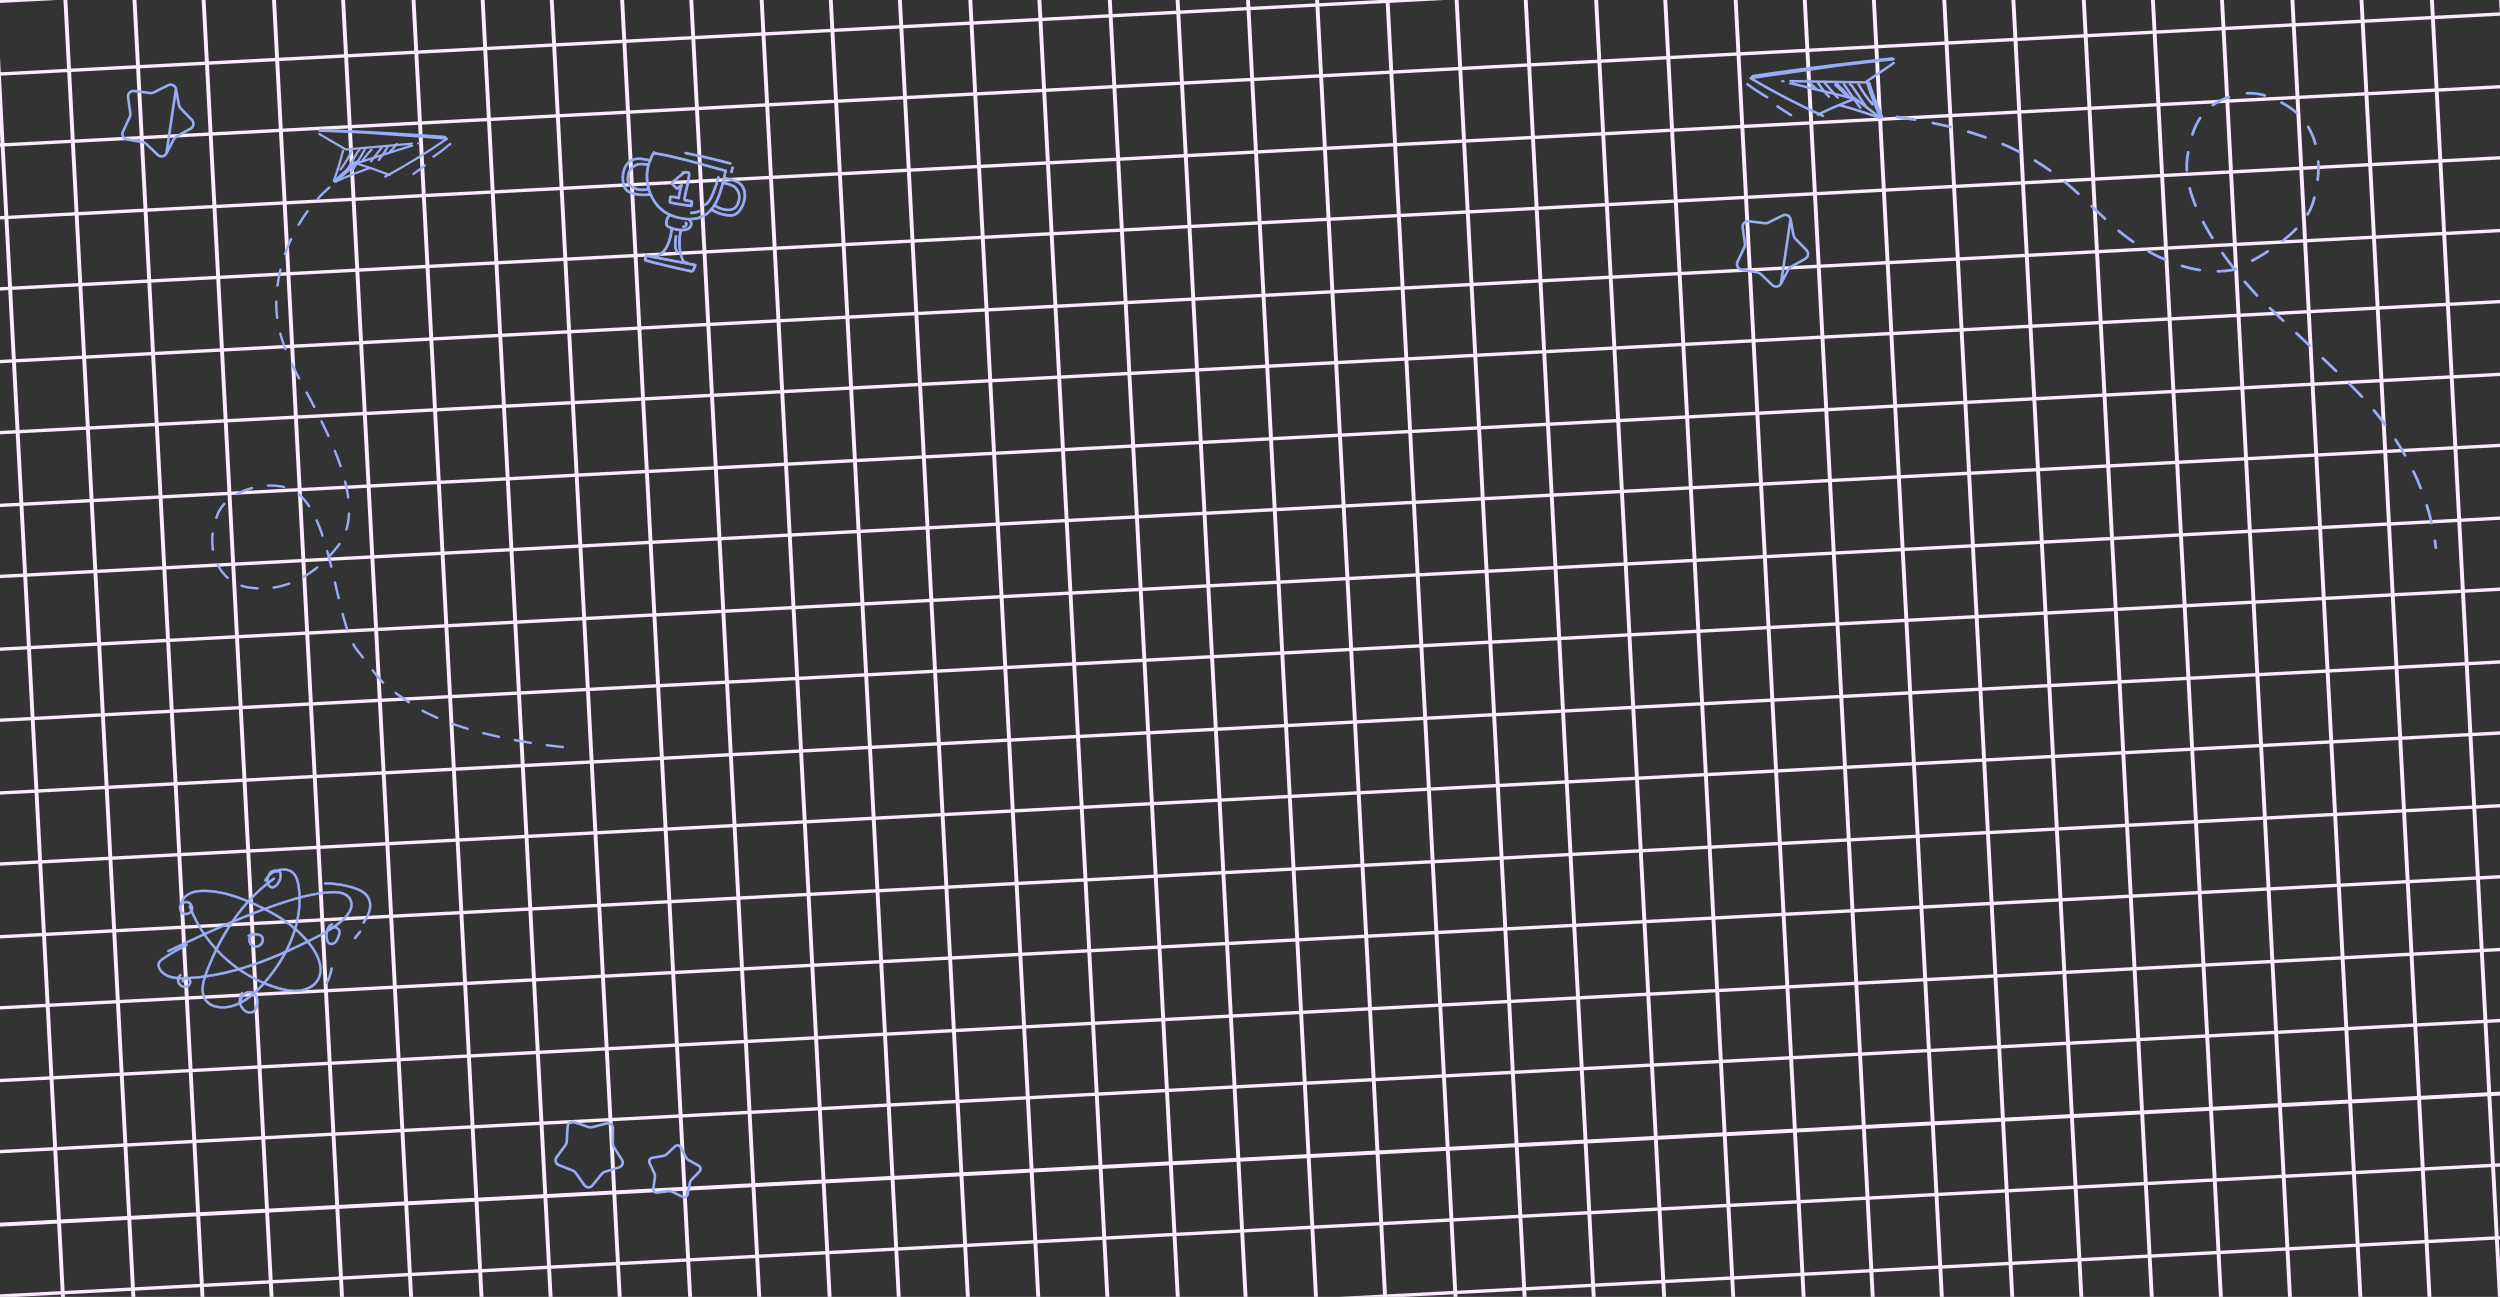 <?xml version="1.0" encoding="UTF-8"?> <svg xmlns="http://www.w3.org/2000/svg" width="1920" height="996" viewBox="0 0 1920 996" fill="none"><rect x="0" y="0" width="1920" height="996" fill="#333333" stroke="none"/><g clip-path="url(#clip0_106_1438)"><path d="M2866.28 788.783L-808.25 981.358L-808.182 982.653L2866.35 790.079L2866.28 788.783Z" fill="#FCEAFF"></path><path d="M2884.09 731.983L-811.169 925.644L-811.034 928.235L2884.23 734.574L2884.09 731.983Z" fill="#FCEAFF"></path><path d="M2881.24 677.565L-814.021 871.225L-813.885 873.817L2881.38 680.156L2881.24 677.565Z" fill="#FCEAFF"></path><path d="M2878.32 621.851L-816.941 815.511L-816.806 818.103L2878.46 624.442L2878.32 621.851Z" fill="#FCEAFF"></path><path d="M2875.47 567.432L-819.793 761.093L-819.657 763.684L2875.61 570.024L2875.47 567.432Z" fill="#FCEAFF"></path><path d="M2872.55 511.718L-822.713 705.379L-822.577 707.97L2872.69 514.31L2872.55 511.718Z" fill="#FCEAFF"></path><path d="M2869.7 457.3L-825.565 650.961L-825.429 653.552L2869.84 459.891L2869.7 457.3Z" fill="#FCEAFF"></path><path d="M2866.78 401.586L-828.485 595.246L-828.349 597.838L2866.92 404.177L2866.78 401.586Z" fill="#FCEAFF"></path><path d="M2863.93 347.168L-831.336 540.828L-831.201 543.42L2864.06 349.759L2863.93 347.168Z" fill="#FCEAFF"></path><path d="M2861.01 291.454L-834.256 485.114L-834.121 487.705L2861.14 294.045L2861.01 291.454Z" fill="#FCEAFF"></path><path d="M2858.16 237.035L-837.108 430.696L-836.973 433.287L2858.29 239.627L2858.16 237.035Z" fill="#FCEAFF"></path><path d="M2855.24 181.321L-840.028 374.982L-839.893 377.573L2855.37 183.913L2855.24 181.321Z" fill="#FCEAFF"></path><path d="M2852.38 126.903L-842.88 320.563L-842.745 323.155L2852.52 129.494L2852.38 126.903Z" fill="#FCEAFF"></path><path d="M2849.46 71.189L-845.8 264.849L-845.664 267.441L2849.6 73.78L2849.46 71.189Z" fill="#FCEAFF"></path><path d="M2846.61 16.771L-848.652 210.431L-848.517 213.023L2846.75 19.362L2846.61 16.771Z" fill="#FCEAFF"></path><path d="M2843.69 -38.943L-851.572 154.717L-851.436 157.309L2843.83 -36.352L2843.69 -38.943Z" fill="#FCEAFF"></path><path d="M2840.84 -93.362L-854.424 100.299L-854.288 102.89L2840.98 -90.77L2840.84 -93.362Z" fill="#FCEAFF"></path><path d="M2837.92 -149.076L-857.344 44.585L-857.208 47.176L2838.06 -146.484L2837.92 -149.076Z" fill="#FCEAFF"></path><path d="M2895.66 952.696L-799.602 1146.36L-799.466 1148.95L2895.8 955.287L2895.66 952.696Z" fill="#FCEAFF"></path><path d="M2892.81 898.277L-802.454 1091.94L-802.318 1094.53L2892.95 900.869L2892.81 898.277Z" fill="#FCEAFF"></path><path d="M2889.89 842.563L-805.374 1036.22L-805.238 1038.82L2890.03 845.155L2889.89 842.563Z" fill="#FCEAFF"></path><path d="M2887.04 788.145L-808.226 981.806L-808.09 984.397L2887.17 790.736L2887.04 788.145Z" fill="#FCEAFF"></path><path d="M845.77 -153.895L842.774 -153.738L933.42 1575.89L936.416 1575.73L845.77 -153.895Z" fill="#FCEAFF"></path><path d="M791.844 -151.069L788.848 -150.912L879.494 1578.71L882.49 1578.56L791.844 -151.069Z" fill="#FCEAFF"></path><path d="M738.917 -148.295L735.921 -148.138L826.567 1581.49L829.563 1581.33L738.917 -148.295Z" fill="#FCEAFF"></path><path d="M684.991 -145.469L681.995 -145.312L772.641 1584.31L775.637 1584.16L684.991 -145.469Z" fill="#FCEAFF"></path><path d="M632.063 -142.695L629.067 -142.538L719.713 1587.09L722.709 1586.93L632.063 -142.695Z" fill="#FCEAFF"></path><path d="M579.136 -139.921L576.14 -139.764L666.786 1589.86L669.782 1589.71L579.136 -139.921Z" fill="#FCEAFF"></path><path d="M525.211 -137.095L522.215 -136.938L612.861 1592.69L615.857 1592.53L525.211 -137.095Z" fill="#FCEAFF"></path><path d="M472.283 -134.321L469.287 -134.164L559.933 1595.46L562.929 1595.3L472.283 -134.321Z" fill="#FCEAFF"></path><path d="M418.357 -131.495L415.361 -131.338L506.007 1598.29L509.003 1598.13L418.357 -131.495Z" fill="#FCEAFF"></path><path d="M365.429 -128.721L362.434 -128.564L453.079 1601.06L456.075 1600.9L365.429 -128.721Z" fill="#FCEAFF"></path><path d="M312.502 -125.948L309.506 -125.791L400.152 1603.84L403.148 1603.68L312.502 -125.948Z" fill="#FCEAFF"></path><path d="M258.576 -123.121L255.58 -122.964L346.226 1606.66L349.222 1606.5L258.576 -123.121Z" fill="#FCEAFF"></path><path d="M205.649 -120.348L202.653 -120.191L293.299 1609.44L296.295 1609.28L205.649 -120.348Z" fill="#FCEAFF"></path><path d="M151.723 -117.521L148.727 -117.364L239.373 1612.26L242.369 1612.1L151.723 -117.521Z" fill="#FCEAFF"></path><path d="M98.796 -114.748L95.8 -114.591L186.446 1615.04L189.442 1614.88L98.796 -114.748Z" fill="#FCEAFF"></path><path d="M45.868 -111.974L42.873 -111.817L133.518 1617.81L136.514 1617.65L45.868 -111.974Z" fill="#FCEAFF"></path><path d="M-8.058 -109.148L-11.054 -108.991L79.592 1620.64L82.588 1620.48L-8.058 -109.148Z" fill="#FCEAFF"></path><path d="M-60.986 -106.374L-63.981 -106.217L26.664 1623.41L29.66 1623.25L-60.986 -106.374Z" fill="#FCEAFF"></path><path d="M1911.31 -209.737L1908.31 -209.58L1998.96 1520.05L2001.95 1519.89L1911.31 -209.737Z" fill="#FCEAFF"></path><path d="M1858.38 -206.964L1855.38 -206.807L1946.03 1522.82L1949.03 1522.66L1858.38 -206.964Z" fill="#FCEAFF"></path><path d="M1804.45 -204.137L1801.46 -203.98L1892.1 1525.65L1895.1 1525.49L1804.45 -204.137Z" fill="#FCEAFF"></path><path d="M1751.53 -201.364L1748.53 -201.207L1839.18 1528.42L1842.17 1528.26L1751.53 -201.364Z" fill="#FCEAFF"></path><path d="M1697.6 -198.538L1694.61 -198.38L1785.25 1531.25L1788.25 1531.09L1697.6 -198.538Z" fill="#FCEAFF"></path><path d="M1644.67 -195.764L1641.68 -195.607L1732.32 1534.02L1735.32 1533.86L1644.67 -195.764Z" fill="#FCEAFF"></path><path d="M1591.75 -192.99L1588.75 -192.833L1679.4 1536.79L1682.39 1536.64L1591.75 -192.99Z" fill="#FCEAFF"></path><path d="M1537.82 -190.164L1534.82 -190.007L1625.47 1539.62L1628.47 1539.46L1537.82 -190.164Z" fill="#FCEAFF"></path><path d="M1484.89 -187.39L1481.9 -187.233L1572.54 1542.39L1575.54 1542.24L1484.89 -187.39Z" fill="#FCEAFF"></path><path d="M1430.97 -184.564L1427.97 -184.407L1518.62 1545.22L1521.61 1545.06L1430.97 -184.564Z" fill="#FCEAFF"></path><path d="M1378.04 -181.79L1375.04 -181.633L1465.69 1547.99L1468.69 1547.84L1378.04 -181.79Z" fill="#FCEAFF"></path><path d="M1325.11 -179.016L1322.12 -178.859L1412.76 1550.77L1415.76 1550.61L1325.11 -179.016Z" fill="#FCEAFF"></path><path d="M1271.19 -176.19L1268.19 -176.033L1358.84 1553.59L1361.83 1553.44L1271.19 -176.19Z" fill="#FCEAFF"></path><path d="M1218.26 -173.416L1215.26 -173.259L1305.91 1556.37L1308.9 1556.21L1218.26 -173.416Z" fill="#FCEAFF"></path><path d="M1164.33 -170.59L1161.34 -170.433L1251.98 1559.19L1254.98 1559.04L1164.33 -170.59Z" fill="#FCEAFF"></path><path d="M1111.41 -167.816L1108.41 -167.659L1199.06 1561.97L1202.05 1561.81L1111.41 -167.816Z" fill="#FCEAFF"></path><path d="M1058.48 -165.043L1055.48 -164.885L1146.13 1564.74L1149.12 1564.58L1058.48 -165.043Z" fill="#FCEAFF"></path><path d="M1004.55 -162.216L1001.56 -162.059L1092.2 1567.57L1095.2 1567.41L1004.55 -162.216Z" fill="#FCEAFF"></path><path d="M951.625 -159.443L948.629 -159.286L1039.28 1570.34L1042.27 1570.18L951.625 -159.443Z" fill="#FCEAFF"></path><path d="M897.699 -156.616L894.703 -156.459L985.349 1573.17L988.345 1573.01L897.699 -156.616Z" fill="#FCEAFF"></path><path d="M1456.85 89.778C1603.45 110 1594.9 175.48 1671.4 202.789C1698.05 212.306 1716.2 206.878 1716.2 206.878C1716.2 206.878 1767.81 184.943 1776.52 155.16C1785.06 125.933 1781.21 95.576 1754.9 80.246C1740.31 71.75 1728.02 68.91 1712.07 74.437C1691.29 81.643 1683.66 95.354 1679.91 120.688C1673.01 167.297 1737.81 231.497 1737.81 231.497C1737.81 231.497 1788.65 279.244 1805.74 296.187C1839.79 329.92 1865.16 372.393 1870.71 420.622" stroke="#9BACF7" stroke-width="2.1" stroke-miterlimit="10" stroke-linecap="round" stroke-dasharray="14 14"></path><path d="M1454.29 48.144L1454.3 48.143C1454.4 48.074 1454.45 48.083 1454.48 48.091C1454.53 48.104 1454.6 48.146 1454.66 48.23C1454.71 48.313 1454.73 48.395 1454.72 48.45C1454.72 48.486 1454.7 48.542 1454.61 48.608C1450.94 51.098 1447.28 53.592 1443.62 56.084L1443.62 56.085C1439.96 58.578 1436.3 61.071 1432.64 63.561L1432.64 63.561C1432.54 63.63 1432.48 63.622 1432.45 63.614C1432.4 63.601 1432.33 63.558 1432.28 63.475C1432.22 63.392 1432.21 63.309 1432.21 63.255C1432.22 63.218 1432.23 63.162 1432.33 63.096C1435.99 60.606 1439.65 58.114 1443.31 55.621L1443.31 55.62L1443.31 55.618C1446.97 53.125 1450.63 50.633 1454.29 48.144Z" fill="#9BACF7" stroke="#9BACF7" stroke-width="1.377"></path><path d="M1431.68 62.994L1431.76 62.996C1431.84 63.008 1431.88 63.041 1431.91 63.076C1431.96 63.131 1432 63.221 1432.01 63.324C1432.01 63.428 1431.98 63.49 1431.96 63.512C1431.96 63.516 1431.94 63.552 1431.82 63.55L1431.81 63.55C1421.19 63.372 1410.56 63.192 1399.93 63.013L1399.91 63.012C1392.2 62.882 1384.5 62.752 1376.8 62.622C1375.98 62.424 1375.16 62.226 1374.34 62.028C1382.82 62.17 1391.31 62.314 1399.8 62.457L1399.8 62.457L1399.82 62.458C1410.44 62.637 1421.06 62.817 1431.68 62.994ZM1368.8 62.108C1369.36 62.244 1369.93 62.38 1370.49 62.516C1369.92 62.507 1369.35 62.497 1368.77 62.488L1368.8 62.108ZM1374.05 63.954C1374.9 63.969 1375.76 63.983 1376.62 63.998C1382.89 65.514 1389.17 67.031 1395.44 68.547L1395.46 68.551C1404.6 70.761 1413.75 72.972 1422.9 75.184L1422.9 75.185C1423.02 75.212 1423.06 75.26 1423.08 75.3C1423.11 75.355 1423.12 75.444 1423.1 75.545C1423.08 75.646 1423.03 75.707 1423 75.732C1422.98 75.745 1422.94 75.773 1422.83 75.745L1422.83 75.744C1413.67 73.532 1404.53 71.321 1395.38 69.111L1395.38 69.111C1388.27 67.392 1381.16 65.674 1374.05 63.954Z" fill="#9BACF7" stroke="#9BACF7" stroke-width="1.377"></path><path d="M1346.28 58.067L1346.38 58.748C1354.34 57.588 1362.31 56.471 1370.28 55.38C1398.23 51.568 1426.23 48.185 1454.29 45.205L1454.29 45.205C1454.4 45.192 1454.43 45.223 1454.44 45.231L1454.44 45.232C1454.47 45.255 1454.5 45.317 1454.51 45.42C1454.51 45.521 1454.48 45.611 1454.44 45.667C1454.41 45.711 1454.36 45.757 1454.24 45.769L1454.23 45.769C1446.24 46.622 1438.23 47.506 1430.24 48.415L1430.24 48.415C1402.2 51.635 1374.2 55.271 1346.27 59.319L1346.27 59.319C1346.21 59.329 1346.17 59.321 1346.16 59.318C1346.15 59.315 1346.15 59.312 1346.14 59.307C1346.13 59.293 1346.09 59.24 1346.09 59.136C1346.08 59.035 1346.11 58.937 1346.16 58.871C1346.2 58.815 1346.26 58.766 1346.38 58.748L1346.28 58.067ZM1346.28 58.067C1345.05 58.248 1345.14 60.182 1346.37 60.001L1454.22 44.52C1426.16 47.501 1398.14 50.885 1370.19 54.697C1362.21 55.789 1354.25 56.906 1346.28 58.067Z" fill="#9BACF7" stroke="#9BACF7" stroke-width="1.377"></path><path d="M1423.2 76.042L1423.2 76.041C1423.31 75.998 1423.35 76.021 1423.36 76.028L1423.36 76.028C1423.39 76.046 1423.45 76.096 1423.48 76.193C1423.51 76.288 1423.51 76.38 1423.48 76.442C1423.46 76.489 1423.43 76.546 1423.31 76.589L1423.31 76.59C1414.12 80.151 1405.06 84.046 1396.13 88.23L1396.13 88.23L1396.13 88.232C1396.07 88.261 1396.03 88.262 1396.02 88.262C1396.02 88.262 1396.02 88.262 1396.02 88.261C1396.02 88.261 1396.02 88.261 1396.02 88.261C1396.01 88.256 1395.96 88.222 1395.93 88.123C1395.9 88.026 1395.9 87.92 1395.93 87.835C1395.95 87.763 1396 87.695 1396.1 87.645C1405 83.478 1414.03 79.609 1423.2 76.042Z" fill="#9BACF7" stroke="#9BACF7" stroke-width="1.377"></path><path d="M1400.25 88.772L1400.25 88.772C1400.36 88.82 1400.37 88.867 1400.38 88.884L1400.38 88.885C1400.39 88.922 1400.39 88.998 1400.34 89.091C1400.3 89.182 1400.23 89.244 1400.17 89.271C1400.12 89.292 1400.05 89.306 1399.94 89.256C1380.87 80.68 1362.28 71.012 1344.31 60.331C1344.21 60.27 1344.18 60.204 1344.16 60.145C1344.15 60.071 1344.16 59.972 1344.2 59.88C1344.25 59.786 1344.31 59.746 1344.34 59.735C1344.34 59.735 1344.34 59.735 1344.34 59.735C1344.35 59.731 1344.38 59.716 1344.48 59.772L1344.48 59.772L1344.48 59.773C1362.5 70.482 1381.13 80.174 1400.25 88.772Z" fill="#9BACF7" stroke="#9BACF7" stroke-width="1.377"></path><path d="M1435.23 64.171C1437.96 72.808 1441.2 81.274 1444.93 89.533L1444.94 89.537C1444.96 89.599 1444.96 89.632 1444.96 89.641C1444.96 89.65 1444.96 89.654 1444.96 89.659C1444.95 89.674 1444.91 89.725 1444.81 89.759C1444.71 89.793 1444.6 89.791 1444.52 89.762C1444.45 89.737 1444.38 89.691 1444.34 89.585L1444.33 89.583C1440.63 81.373 1437.4 72.957 1434.69 64.372L1434.69 64.369C1434.65 64.257 1434.68 64.203 1434.7 64.17C1434.73 64.12 1434.79 64.062 1434.89 64.029C1434.99 63.996 1435.07 64.004 1435.12 64.024C1435.15 64.035 1435.2 64.061 1435.23 64.171ZM1435.23 64.171C1435.23 64.17 1435.23 64.169 1435.23 64.169L1435.89 63.961M1435.23 64.171C1435.23 64.171 1435.23 64.171 1435.23 64.172L1435.89 63.961M1435.89 63.961C1435.5 62.768 1433.65 63.387 1434.03 64.58C1436.75 73.192 1439.99 81.633 1443.71 89.868C1444.22 91.004 1446.09 90.393 1445.56 89.249C1441.84 81.014 1438.61 72.573 1435.89 63.961Z" fill="#9BACF7" stroke="#9BACF7" stroke-width="1.377"></path><path d="M1423.84 75.374L1423.84 75.373C1423.75 75.307 1423.75 75.268 1423.75 75.26C1423.75 75.26 1423.75 75.259 1423.75 75.259C1423.75 75.23 1423.77 75.161 1423.84 75.082C1423.9 75.004 1423.99 74.957 1424.07 74.944C1424.13 74.934 1424.2 74.939 1424.29 75.01C1427.6 77.528 1430.9 80.047 1434.2 82.566L1434.2 82.567C1437.5 85.086 1440.8 87.605 1444.1 90.122L1444.1 90.123C1444.19 90.189 1444.19 90.228 1444.19 90.236C1444.19 90.237 1444.19 90.237 1444.19 90.237C1444.19 90.266 1444.17 90.335 1444.1 90.414C1444.03 90.492 1443.95 90.539 1443.87 90.552C1443.81 90.562 1443.74 90.557 1443.64 90.486C1440.34 87.968 1437.04 85.45 1433.74 82.931L1433.74 82.93L1433.74 82.928C1430.44 80.41 1427.14 77.891 1423.84 75.374Z" fill="#9BACF7" stroke="#9BACF7" stroke-width="1.377"></path><path d="M1443.53 90.211L1443.61 90.243C1443.62 90.25 1443.63 90.255 1443.63 90.258C1443.64 90.261 1443.64 90.263 1443.64 90.264C1443.64 90.266 1443.64 90.267 1443.64 90.269C1443.64 90.281 1443.65 90.342 1443.6 90.439C1443.55 90.532 1443.48 90.608 1443.4 90.647C1443.33 90.68 1443.25 90.692 1443.14 90.653L1443.14 90.653C1433.09 86.993 1422.9 83.761 1412.58 80.977L1412.58 80.977L1412.58 80.976C1412.46 80.946 1412.42 80.893 1412.39 80.845C1412.36 80.782 1412.34 80.688 1412.37 80.588C1412.39 80.487 1412.43 80.431 1412.46 80.411C1412.46 80.411 1412.46 80.41 1412.46 80.41C1412.47 80.402 1412.51 80.376 1412.62 80.406L1412.62 80.406L1412.62 80.407C1423.07 83.228 1433.37 86.5 1443.53 90.211Z" fill="#9BACF7" stroke="#9BACF7" stroke-width="1.377"></path><path d="M1341.92 64.942C1346.82 68.6 1351.93 71.962 1357.23 75.01C1357.33 75.067 1357.37 75.05 1357.39 75.044L1357.39 75.044C1357.42 75.031 1357.48 74.988 1357.52 74.896C1357.57 74.805 1357.58 74.71 1357.56 74.64C1357.55 74.586 1357.52 74.523 1357.42 74.464C1352.15 71.439 1347.08 68.099 1342.21 64.444L1341.92 64.942ZM1341.92 64.942L1341.91 64.929L1341.74 64.8C1341.69 64.76 1341.67 64.73 1341.66 64.719C1341.66 64.709 1341.66 64.701 1341.66 64.692C1341.66 64.668 1341.67 64.601 1341.74 64.521C1341.81 64.443 1341.9 64.394 1341.98 64.38C1342.04 64.369 1342.12 64.376 1342.21 64.444L1341.92 64.942Z" fill="#9BACF7" stroke="#9BACF7" stroke-width="1.377"></path><path d="M1375.47 88.779L1375.47 88.779C1373.72 87.65 1371.96 86.52 1370.21 85.39C1368.45 84.26 1366.7 83.13 1364.94 82C1364.83 81.925 1364.76 81.836 1364.74 81.769C1364.72 81.715 1364.71 81.661 1364.75 81.585C1364.76 81.569 1364.78 81.54 1364.82 81.508C1364.85 81.476 1364.9 81.45 1364.95 81.432C1364.99 81.415 1365.03 81.412 1365.05 81.413C1365.07 81.414 1365.07 81.417 1365.07 81.418L1365.07 81.418L1365.07 81.418C1366.83 82.547 1368.58 83.677 1370.34 84.807L1370.34 84.807C1372.09 85.937 1373.85 87.067 1375.6 88.196C1375.72 88.272 1375.79 88.361 1375.81 88.428C1375.83 88.482 1375.83 88.536 1375.8 88.612C1375.79 88.628 1375.77 88.656 1375.73 88.689C1375.69 88.721 1375.65 88.747 1375.6 88.764C1375.56 88.782 1375.52 88.785 1375.5 88.784C1375.48 88.783 1375.47 88.779 1375.47 88.779Z" fill="#9BACF7" stroke="#9BACF7" stroke-width="1.377"></path><path d="M1394.19 67.91L1394.19 67.91L1394.18 67.904C1391.84 66.108 1389.73 64.022 1387.9 61.706L1387.89 61.693L1387.82 61.598C1387.81 61.586 1387.78 61.543 1387.8 61.45C1387.82 61.354 1387.88 61.279 1387.93 61.245C1388 61.199 1388.06 61.192 1388.12 61.206C1388.19 61.221 1388.28 61.27 1388.35 61.362L1388.35 61.362L1388.35 61.364C1390.19 63.676 1392.3 65.734 1394.63 67.524L1394.63 67.524L1394.64 67.529C1394.65 67.541 1394.69 67.581 1394.69 67.677C1394.7 67.778 1394.66 67.861 1394.63 67.896L1394.63 67.896L1394.62 67.904C1394.57 67.968 1394.5 67.993 1394.44 67.996C1394.36 68 1394.27 67.975 1394.19 67.91Z" fill="#9BACF7" stroke="#9BACF7" stroke-width="1.377"></path><path d="M1395.95 63.696L1395.95 63.696L1395.95 63.693C1395.88 63.59 1395.89 63.531 1395.9 63.496C1395.92 63.442 1395.96 63.37 1396.05 63.312C1396.14 63.254 1396.22 63.24 1396.27 63.246C1396.3 63.25 1396.36 63.263 1396.42 63.359L1396.42 63.359L1396.42 63.361C1398.89 67.126 1401.66 70.688 1404.72 74.009L1404.72 74.009L1404.72 74.013C1404.82 74.116 1404.86 74.218 1404.86 74.286C1404.87 74.34 1404.86 74.394 1404.8 74.461C1404.77 74.502 1404.68 74.555 1404.57 74.566C1404.52 74.571 1404.49 74.565 1404.47 74.559C1404.45 74.553 1404.44 74.548 1404.44 74.546C1401.32 71.158 1398.47 67.539 1395.95 63.696Z" fill="#9BACF7" stroke="#9BACF7" stroke-width="1.377"></path><path d="M1400.75 63.418C1400.75 63.418 1400.75 63.417 1400.75 63.416L1400.75 63.418ZM1400.75 63.414C1400.74 63.404 1400.74 63.371 1400.75 63.302C1400.76 63.252 1400.79 63.202 1400.81 63.16C1400.84 63.117 1400.87 63.096 1400.87 63.091L1400.87 63.091L1400.88 63.09C1400.95 63.041 1401 63.038 1401.06 63.051C1401.13 63.068 1401.23 63.122 1401.33 63.233C1403.04 65.183 1404.76 67.129 1406.47 69.074L1406.47 69.074L1406.47 69.074C1408.18 71.02 1409.89 72.965 1411.6 74.915C1411.61 74.925 1411.62 74.958 1411.6 75.026C1411.59 75.077 1411.57 75.127 1411.54 75.169C1411.51 75.212 1411.49 75.233 1411.48 75.238L1411.48 75.239C1411.4 75.288 1411.35 75.291 1411.29 75.278C1411.22 75.261 1411.12 75.207 1411.02 75.096C1409.31 73.146 1407.6 71.2 1405.88 69.255L1405.88 69.254C1404.17 67.309 1402.46 65.364 1400.75 63.414ZM1411.6 74.911C1411.6 74.911 1411.6 74.912 1411.6 74.913L1411.6 74.911Z" fill="#9BACF7" stroke="#9BACF7" stroke-width="1.377"></path><path d="M1410.99 64.297L1410.53 64.804C1413.57 67.614 1416.44 70.628 1419.1 73.811C1419.1 73.814 1419.11 73.821 1419.11 73.84C1419.11 73.863 1419.11 73.899 1419.1 73.945C1419.09 73.991 1419.07 74.037 1419.05 74.076C1419.02 74.114 1419 74.135 1418.99 74.143L1418.99 74.143L1418.98 74.147C1418.9 74.201 1418.84 74.203 1418.79 74.191C1418.72 74.176 1418.63 74.127 1418.54 74.02L1418.54 74.018C1415.94 70.915 1413.13 67.997 1410.17 65.252L1410.17 65.252L1410.17 65.251C1410.08 65.17 1410.07 65.109 1410.07 65.067C1410.07 65.007 1410.1 64.923 1410.17 64.846C1410.24 64.769 1410.31 64.736 1410.36 64.73C1410.39 64.727 1410.44 64.724 1410.53 64.805L1410.99 64.297ZM1410.99 64.297C1414.06 67.128 1416.95 70.163 1419.63 73.369C1419.97 73.778 1419.77 74.453 1419.36 74.719M1410.99 64.297C1410.07 63.446 1408.78 64.908 1409.7 65.759L1419.36 74.719M1419.36 74.719C1418.89 75.038 1418.35 74.87 1418.01 74.462L1419.36 74.719ZM1419.36 74.719L1419.36 74.719L1419.36 74.719Z" fill="#9BACF7" stroke="#9BACF7" stroke-width="1.377"></path><path d="M1415.85 64.732L1415.85 64.732L1415.85 64.728C1415.78 64.626 1415.79 64.566 1415.8 64.531C1415.81 64.478 1415.86 64.405 1415.95 64.347C1416.03 64.289 1416.12 64.275 1416.17 64.281C1416.2 64.285 1416.26 64.298 1416.32 64.394L1416.32 64.395C1420.36 70.584 1424.58 76.642 1428.95 82.589L1428.95 82.589C1429.02 82.684 1429.01 82.73 1429 82.746L1429 82.747C1428.99 82.784 1428.96 82.85 1428.87 82.909C1428.78 82.966 1428.69 82.987 1428.62 82.98C1428.57 82.975 1428.51 82.955 1428.44 82.862C1424.07 76.94 1419.88 70.886 1415.85 64.732Z" fill="#9BACF7" stroke="#9BACF7" stroke-width="1.377"></path><path d="M1420.53 65.081C1420.47 65.019 1420.44 64.947 1420.43 64.882C1420.41 64.818 1420.42 64.743 1420.49 64.649L1420.49 64.648C1420.69 64.379 1420.83 64.359 1420.88 64.356C1420.96 64.352 1421.1 64.383 1421.29 64.505L1421.01 64.88C1420.97 64.889 1420.92 64.9 1420.87 64.913C1420.79 64.937 1420.66 64.984 1420.53 65.081ZM1422.05 65.301L1422.01 65.168C1422.25 65.448 1422.47 65.752 1422.64 66.003L1422.64 66.004C1423.65 67.458 1424.65 68.923 1425.65 70.385C1425.87 70.709 1426.09 71.033 1426.31 71.356C1428.75 74.93 1431.15 78.519 1433.55 82.126C1433.62 82.229 1433.61 82.29 1433.6 82.324C1433.58 82.377 1433.54 82.448 1433.45 82.505C1433.37 82.562 1433.28 82.577 1433.23 82.57C1433.2 82.566 1433.14 82.552 1433.07 82.454C1431.14 79.517 1429.17 76.59 1427.2 73.68L1427.2 73.678L1425.71 71.5L1424.22 69.324C1424.22 69.323 1424.22 69.323 1424.22 69.323C1423.99 68.983 1423.76 68.649 1423.53 68.317L1423.53 68.316C1423.3 67.983 1423.07 67.653 1422.84 67.32L1422.84 67.314L1422.83 67.308C1422.7 67.119 1422.57 66.929 1422.43 66.734L1422.43 66.732C1422.31 66.557 1422.19 66.379 1422.06 66.2L1422.35 66.191L1422.06 65.314L1422.05 65.301Z" fill="#9BACF7" stroke="#9BACF7" stroke-width="1.377"></path><path d="M1438.5 80.175L1438.5 80.175L1438.51 80.18C1438.55 80.23 1438.56 80.26 1438.56 80.266C1438.56 80.269 1438.56 80.27 1438.56 80.27C1438.56 80.27 1438.56 80.27 1438.56 80.27C1438.56 80.277 1438.54 80.333 1438.45 80.395C1438.36 80.454 1438.25 80.484 1438.16 80.479C1438.07 80.474 1437.99 80.444 1437.92 80.358C1433.73 75.573 1430.08 70.359 1427.04 64.772C1426.98 64.665 1426.99 64.586 1427.01 64.523C1427.03 64.445 1427.09 64.363 1427.18 64.305C1427.27 64.246 1427.34 64.242 1427.36 64.246C1427.37 64.247 1427.38 64.25 1427.39 64.256C1427.4 64.263 1427.42 64.284 1427.45 64.341L1428.06 64.01L1427.45 64.34C1430.54 70.017 1434.24 75.314 1438.5 80.175Z" fill="#9BACF7" stroke="#9BACF7" stroke-width="1.377"></path><path d="M252.966 144.01C252.966 144.01 221.507 168.42 213.609 215.863C206.58 258.09 226.381 281.984 245.856 321.347C259.663 349.252 279.238 393.468 260.061 418.667C242.16 442.19 217.449 455.752 190.31 451.068C165.894 446.854 156.742 418.793 167.385 394.395C175.937 374.79 210.204 366.864 226.974 377.758C255.527 396.306 257.341 478.301 274.472 499.557C293.53 523.205 287.99 521.372 314.628 539.84C353.894 567.063 432.583 573.749 432.583 573.749" stroke="#9BACF7" stroke-width="1.865" stroke-miterlimit="10" stroke-linecap="round" stroke-dasharray="12.43 12.43"></path><path d="M245.314 102.666L245.314 102.666C245.221 102.611 245.172 102.623 245.146 102.632C245.104 102.646 245.045 102.689 245 102.767C244.955 102.846 244.946 102.921 244.955 102.971C244.961 103.004 244.978 103.053 245.066 103.105C248.455 105.089 251.843 107.075 255.231 109.062C258.619 111.048 262.007 113.035 265.396 115.018L265.397 115.019C265.49 115.073 265.538 115.062 265.564 115.053C265.606 115.038 265.665 114.996 265.71 114.918C265.756 114.839 265.764 114.763 265.755 114.714C265.749 114.681 265.732 114.632 265.644 114.58C262.255 112.596 258.867 110.61 255.479 108.623C252.091 106.636 248.703 104.65 245.314 102.666Z" fill="#9BACF7" stroke="#9BACF7" stroke-width="1.223"></path><path d="M266.249 114.51L266.179 114.516C266.115 114.532 266.078 114.563 266.052 114.597C266.011 114.65 265.981 114.734 265.982 114.826C265.984 114.92 266.015 114.974 266.032 114.992C266.035 114.994 266.055 115.025 266.16 115.015L266.163 115.015C275.553 114.192 284.946 113.367 294.34 112.542L294.361 112.541C301.18 111.942 308 111.343 314.818 110.745C315.537 110.516 316.257 110.287 316.976 110.058C309.468 110.716 301.958 111.376 294.447 112.035C285.047 112.861 275.646 113.687 266.249 114.51ZM321.867 109.784C321.372 109.942 320.877 110.099 320.382 110.257C320.893 110.212 321.404 110.167 321.915 110.122L321.867 109.784ZM317.345 111.751C316.583 111.817 315.822 111.884 315.06 111.951C309.588 113.693 304.117 115.434 298.647 117.175L298.645 117.175C290.678 119.711 282.71 122.247 274.739 124.785L274.736 124.786C274.638 124.816 274.605 124.862 274.588 124.9C274.565 124.953 274.556 125.034 274.58 125.122C274.605 125.212 274.651 125.263 274.682 125.282C274.696 125.292 274.732 125.315 274.831 125.282L274.834 125.281C282.806 122.743 290.774 120.207 298.742 117.672C304.942 115.698 311.143 113.725 317.345 111.751Z" fill="#9BACF7" stroke="#9BACF7" stroke-width="1.223"></path><path d="M341.573 104.827L341.527 105.437C334.404 104.904 327.284 104.409 320.156 103.939C295.172 102.299 270.164 101.046 245.137 100.153L245.132 100.153C245.033 100.149 245.008 100.178 245 100.187L245 100.188C244.979 100.211 244.95 100.27 244.951 100.363C244.953 100.455 244.985 100.533 245.025 100.581C245.056 100.617 245.105 100.654 245.211 100.658L245.213 100.658C252.348 100.915 259.489 101.199 266.623 101.507L266.624 101.507C291.658 102.613 316.671 104.093 341.651 105.944L341.652 105.944C341.71 105.948 341.738 105.939 341.747 105.936C341.755 105.933 341.759 105.93 341.764 105.924C341.777 105.91 341.807 105.859 341.805 105.765C341.803 105.673 341.771 105.587 341.725 105.531C341.687 105.484 341.631 105.445 341.527 105.437L341.573 104.827ZM341.573 104.827C342.676 104.911 342.708 106.637 341.606 106.553L245.159 99.542C270.191 100.435 295.206 101.689 320.197 103.329C327.325 103.799 334.448 104.294 341.573 104.827Z" fill="#9BACF7" stroke="#9BACF7" stroke-width="1.223"></path><path d="M274.54 125.499L274.537 125.498C274.44 125.467 274.407 125.489 274.396 125.496L274.395 125.497C274.368 125.515 274.323 125.564 274.3 125.654C274.277 125.743 274.287 125.825 274.313 125.88C274.332 125.921 274.368 125.969 274.469 126L274.471 126C282.82 128.595 291.077 131.494 299.239 134.66L299.239 134.66L299.242 134.661C299.297 134.683 299.325 134.682 299.332 134.681C299.336 134.681 299.337 134.681 299.339 134.68C299.339 134.68 299.339 134.68 299.339 134.679C299.347 134.674 299.388 134.64 299.411 134.548C299.434 134.458 299.427 134.362 299.395 134.288C299.368 134.224 299.322 134.168 299.227 134.13C291.103 130.978 282.87 128.1 274.54 125.499Z" fill="#9BACF7" stroke="#9BACF7" stroke-width="1.223"></path><path d="M295.636 135.461L295.636 135.461C295.542 135.511 295.533 135.554 295.53 135.571C295.523 135.606 295.528 135.675 295.574 135.754C295.62 135.832 295.685 135.882 295.74 135.902C295.78 135.916 295.839 135.925 295.934 135.874C312.307 127.073 328.179 117.335 343.454 106.735C343.54 106.675 343.565 106.614 343.573 106.559C343.583 106.491 343.567 106.404 343.521 106.325C343.473 106.244 343.419 106.213 343.396 106.206C343.396 106.206 343.395 106.206 343.395 106.206C343.39 106.204 343.357 106.191 343.277 106.248L343.277 106.248L343.275 106.249C327.962 116.875 312.05 126.637 295.636 135.461Z" fill="#9BACF7" stroke="#9BACF7" stroke-width="1.223"></path><path d="M263.644 115.851L263.645 115.849C263.67 115.746 263.647 115.699 263.627 115.671C263.599 115.63 263.539 115.584 263.451 115.561C263.363 115.538 263.292 115.551 263.253 115.571C263.229 115.582 263.189 115.608 263.163 115.709C261.263 123.528 258.9 131.226 256.096 138.771L256.096 138.771L256.094 138.776C256.073 138.832 256.073 138.863 256.074 138.871C256.075 138.88 256.076 138.883 256.079 138.887C256.087 138.899 256.124 138.941 256.216 138.964C256.305 138.987 256.399 138.979 256.469 138.948C256.527 138.923 256.582 138.877 256.618 138.78L256.619 138.778C259.407 131.276 261.756 123.623 263.644 115.851Z" fill="#9BACF7" stroke="#9BACF7" stroke-width="1.223"></path><path d="M257.696 140.018L257.292 139.559C260.065 137.121 262.835 134.681 265.605 132.241L265.606 132.241C268.376 129.801 271.147 127.361 273.92 124.921L273.92 124.921L273.921 124.921C273.995 124.856 273.991 124.82 273.991 124.812C273.991 124.812 273.991 124.812 273.991 124.811C273.989 124.785 273.972 124.724 273.906 124.659C273.841 124.595 273.762 124.559 273.696 124.552C273.644 124.547 273.58 124.556 273.501 124.625L273.098 124.166M257.696 140.018L257.293 139.559C257.213 139.628 257.15 139.637 257.097 139.632C257.031 139.625 256.952 139.589 256.887 139.525C256.822 139.46 256.804 139.399 256.803 139.373C256.803 139.373 256.803 139.372 256.802 139.372C256.802 139.364 256.799 139.328 256.873 139.263L256.873 139.263C259.645 136.825 262.414 134.386 265.183 131.948L265.188 131.944L265.188 131.943C267.958 129.504 270.728 127.064 273.501 124.625L273.098 124.166M257.696 140.018C260.469 137.579 263.239 135.139 266.01 132.699C268.78 130.259 271.551 127.82 274.324 125.38C275.158 124.649 273.931 123.434 273.098 124.166M257.696 140.018L256.469 138.804C259.243 136.365 262.013 133.925 264.784 131.485C267.554 129.045 270.324 126.605 273.098 124.166" fill="#9BACF7" stroke="#9BACF7" stroke-width="1.223"></path><path d="M257.387 139.32L257.313 139.354C257.304 139.361 257.299 139.366 257.297 139.369C257.292 139.374 257.291 139.376 257.29 139.38C257.287 139.393 257.285 139.449 257.333 139.531C257.381 139.611 257.454 139.673 257.527 139.702C257.589 139.727 257.66 139.733 257.752 139.692L257.753 139.691C266.427 135.815 275.258 132.308 284.229 129.191L284.229 129.191L284.232 129.19C284.332 129.156 284.369 129.106 284.389 129.06C284.415 129.002 284.423 128.916 284.398 128.828C284.373 128.739 284.329 128.692 284.304 128.677C284.304 128.677 284.303 128.676 284.303 128.676C284.294 128.671 284.262 128.65 284.166 128.683L284.166 128.683L284.164 128.684C275.087 131.841 266.16 135.39 257.387 139.32Z" fill="#9BACF7" stroke="#9BACF7" stroke-width="1.223"></path><path d="M345.854 110.729C341.733 114.28 337.407 117.581 332.904 120.615C332.819 120.672 332.781 120.659 332.77 120.656C332.769 120.656 332.769 120.656 332.769 120.655C332.74 120.647 332.686 120.613 332.64 120.534C332.594 120.456 332.58 120.372 332.59 120.308C332.597 120.258 332.622 120.199 332.709 120.14C337.195 117.128 341.484 113.849 345.575 110.303L345.854 110.729ZM345.854 110.729L345.857 110.717L346.002 110.592C346.08 110.526 346.073 110.491 346.073 110.489C346.073 110.489 346.073 110.489 346.073 110.489C346.071 110.466 346.056 110.408 345.989 110.342C345.923 110.277 345.841 110.24 345.772 110.233C345.715 110.227 345.651 110.237 345.575 110.303L345.854 110.729Z" fill="#9BACF7" stroke="#9BACF7" stroke-width="1.223"></path><path d="M317.575 133.91L317.575 133.91C317.574 133.91 317.57 133.914 317.554 133.916C317.536 133.918 317.504 133.917 317.463 133.905C317.422 133.893 317.381 133.872 317.346 133.847C317.311 133.821 317.292 133.796 317.284 133.783C317.246 133.718 317.245 133.669 317.26 133.619C317.279 133.557 317.331 133.473 317.43 133.399L317.575 133.91ZM317.575 133.91C319.062 132.799 320.547 131.688 322.032 130.576L322.033 130.575C323.518 129.463 325.003 128.351 326.491 127.24C326.591 127.165 326.643 127.082 326.661 127.02C326.676 126.97 326.675 126.92 326.637 126.856C326.629 126.842 326.61 126.818 326.575 126.792C326.541 126.766 326.499 126.746 326.458 126.734C326.417 126.721 326.386 126.72 326.367 126.723C326.351 126.725 326.347 126.728 326.347 126.728C326.347 126.728 326.347 126.728 326.347 126.728L326.346 126.729M317.575 133.91L326.346 126.729M326.346 126.729C324.859 127.84 323.374 128.951 321.889 130.063M326.346 126.729L321.889 130.063M321.889 130.063C320.404 131.175 318.919 132.287 317.43 133.399L321.889 130.063Z" fill="#9BACF7" stroke="#9BACF7" stroke-width="1.223"></path><path d="M299.732 116.55L299.732 116.55L299.737 116.545C301.704 114.805 303.445 112.825 304.933 110.656L304.936 110.644L304.996 110.556C305.005 110.543 305.024 110.502 305 110.421C304.976 110.336 304.922 110.274 304.879 110.248C304.816 110.212 304.762 110.21 304.709 110.225C304.647 110.244 304.572 110.292 304.512 110.379L304.512 110.379L304.512 110.38C303.023 112.545 301.279 114.501 299.325 116.234L299.325 116.234L299.32 116.238C299.306 116.25 299.276 116.289 299.278 116.375C299.28 116.466 299.318 116.537 299.347 116.566L299.347 116.566L299.354 116.572C299.406 116.625 299.46 116.643 299.518 116.642C299.582 116.641 299.662 116.613 299.732 116.55Z" fill="#9BACF7" stroke="#9BACF7" stroke-width="1.223"></path><path d="M297.916 112.904L297.916 112.904L297.917 112.901C297.972 112.806 297.961 112.752 297.95 112.721C297.934 112.675 297.889 112.614 297.81 112.569C297.731 112.523 297.657 112.516 297.613 112.525C297.586 112.53 297.54 112.544 297.489 112.635L297.489 112.635L297.489 112.636C295.527 116.127 293.288 119.457 290.782 122.591L290.782 122.591L290.779 122.594C290.699 122.692 290.67 122.785 290.667 122.848C290.665 122.896 290.677 122.944 290.733 122.999C290.767 123.032 290.846 123.073 290.94 123.076C290.983 123.077 291.013 123.07 291.031 123.063C291.045 123.058 291.05 123.053 291.052 123.05C293.61 119.853 295.915 116.468 297.916 112.904Z" fill="#9BACF7" stroke="#9BACF7" stroke-width="1.223"></path><path d="M293.65 112.945C293.65 112.945 293.651 112.945 293.651 112.944L293.65 112.945ZM293.651 112.942C293.654 112.934 293.66 112.903 293.641 112.841C293.627 112.797 293.605 112.754 293.578 112.718C293.551 112.682 293.528 112.666 293.522 112.662L293.522 112.662L293.521 112.662C293.454 112.623 293.407 112.624 293.36 112.639C293.298 112.658 293.212 112.712 293.13 112.817C291.733 114.652 290.333 116.484 288.933 118.315L288.933 118.315L288.933 118.316C287.533 120.147 286.133 121.978 284.736 123.813C284.733 123.822 284.728 123.852 284.747 123.914C284.76 123.958 284.783 124.001 284.809 124.037C284.837 124.073 284.859 124.089 284.866 124.093L284.867 124.094C284.934 124.132 284.981 124.131 285.028 124.116C285.089 124.097 285.176 124.043 285.257 123.938C286.655 122.103 288.055 120.271 289.455 118.44L289.455 118.44C290.855 116.608 292.254 114.777 293.651 112.942ZM284.737 123.81C284.737 123.81 284.737 123.811 284.737 123.812L284.737 123.81Z" fill="#9BACF7" stroke="#9BACF7" stroke-width="1.223"></path><path d="M285.417 115.144L285.417 115.144L285.418 115.143C285.491 115.065 285.496 115.008 285.493 114.97C285.488 114.916 285.458 114.844 285.394 114.78C285.329 114.717 285.263 114.693 285.223 114.691C285.2 114.69 285.154 114.69 285.081 114.767L284.636 114.348L285.081 114.767C282.555 117.448 280.199 120.298 278.032 123.286C278.03 123.289 278.009 123.323 278.034 123.408C278.046 123.449 278.066 123.488 278.091 123.521C278.115 123.553 278.138 123.57 278.149 123.576L278.149 123.576L278.154 123.579C278.227 123.621 278.278 123.619 278.324 123.605C278.381 123.588 278.461 123.539 278.533 123.438L278.535 123.436C280.652 120.523 282.958 117.762 285.417 115.144Z" fill="#9BACF7" stroke="#9BACF7" stroke-width="1.223"></path><path d="M280.352 115.022L280.352 115.022L280.354 115.019C280.408 114.923 280.398 114.87 280.387 114.839C280.37 114.792 280.325 114.731 280.246 114.686C280.167 114.64 280.094 114.633 280.05 114.642C280.023 114.647 279.976 114.662 279.926 114.752L279.926 114.752C276.718 120.489 273.348 126.119 269.836 131.662L269.836 131.662C269.779 131.752 269.793 131.793 269.797 131.807L269.798 131.808C269.808 131.84 269.845 131.896 269.924 131.942C270.002 131.987 270.084 131.999 270.143 131.989C270.187 131.981 270.242 131.96 270.297 131.873C273.809 126.353 277.158 120.727 280.352 115.022Z" fill="#9BACF7" stroke="#9BACF7" stroke-width="1.223"></path><path d="M274.926 115.794L274.898 115.904L274.895 115.915L274.689 116.711L274.94 116.701C274.839 116.868 274.741 117.034 274.645 117.196L274.644 117.198C274.537 117.379 274.432 117.556 274.325 117.732L274.318 117.743L274.319 117.743C274.138 118.052 273.956 118.359 273.771 118.668L273.77 118.67C273.587 118.977 273.401 119.289 273.218 119.604C273.217 119.604 273.217 119.604 273.217 119.605L272.031 121.626L270.843 123.648L270.842 123.65C269.27 126.352 267.706 129.068 266.166 131.792C266.113 131.883 266.065 131.899 266.035 131.905C265.99 131.914 265.917 131.906 265.839 131.861C265.762 131.817 265.718 131.757 265.702 131.711L274.926 115.794ZM274.926 115.794C274.733 116.055 274.561 116.333 274.424 116.563L274.424 116.564C273.619 117.915 272.821 119.276 272.024 120.634C271.847 120.934 271.671 121.235 271.494 121.535L274.926 115.794ZM276.231 115.614C276.276 115.555 276.303 115.489 276.31 115.431C276.316 115.372 276.306 115.306 276.239 115.227L276.238 115.226C276.047 115.001 275.928 114.992 275.881 114.994C275.81 114.995 275.694 115.031 275.531 115.152L275.794 115.468C275.837 115.473 275.878 115.479 275.919 115.488C275.992 115.504 276.112 115.536 276.231 115.614ZM271.494 121.536C269.548 124.855 267.638 128.184 265.735 131.529L271.494 121.536Z" fill="#9BACF7" stroke="#9BACF7" stroke-width="1.223"></path><path d="M261.229 130.1L261.229 130.1L261.225 130.104C261.188 130.152 261.181 130.18 261.18 130.185C261.179 130.19 261.179 130.19 261.18 130.19C261.181 130.197 261.202 130.245 261.286 130.293C261.367 130.339 261.463 130.359 261.546 130.348C261.617 130.339 261.686 130.308 261.749 130.226C265.171 125.724 268.082 120.877 270.442 115.737C270.488 115.637 270.479 115.567 270.457 115.511C270.431 115.444 270.372 115.376 270.294 115.33C270.213 115.284 270.154 115.285 270.134 115.29C270.127 115.291 270.121 115.294 270.114 115.3C270.106 115.307 270.084 115.328 270.06 115.38L269.504 115.125L270.06 115.38C267.662 120.602 264.705 125.527 261.229 130.1Z" fill="#9BACF7" stroke="#9BACF7" stroke-width="1.223"></path><path d="M209.871 674.183C194.675 684.905 182.399 699.276 172.866 715.176C168.054 723.186 163.907 731.585 160.327 740.221C158.493 744.638 156.614 749.121 155.569 753.801C154.62 758.02 154.284 762.717 156.2 766.724C160.322 775.377 172.05 775.616 179.934 772.992C189.203 769.918 196.762 763.027 203.141 755.854C215.22 742.26 224.878 725.869 228.901 708.018C230.861 699.307 231.446 690.304 230.246 681.439C229.695 677.362 228.783 672.816 225.671 669.852C222.559 666.887 218.374 666.673 214.44 667.38C212.359 667.765 210.332 668.381 208.326 669.049C207.36 669.364 208.058 670.795 209.022 670.468C212.853 669.2 217.333 667.811 221.338 669.084C225.84 670.515 227.55 675.129 228.314 679.372C229.825 687.644 229.531 696.251 228.008 704.494C224.885 721.426 216.431 737.127 205.664 750.421C199.845 757.604 193.208 764.62 184.988 769.049C180.929 771.236 176.428 772.754 171.79 772.863C167.153 772.971 162.39 771.976 159.317 768.548C156.244 765.121 156.024 760.128 156.778 755.718C157.532 751.308 159.334 746.84 161.051 742.592C164.328 734.468 168.108 726.547 172.462 718.952C181.102 703.889 192.075 690.045 205.728 679.233C207.416 677.895 209.147 676.606 210.899 675.37C211.736 674.782 210.694 673.586 209.869 674.172L209.871 674.183Z" fill="#9BACF7" stroke="#9BACF7" stroke-width="0.35"></path><path d="M145.057 696.567C151.236 712.936 161.749 727.499 175.046 738.835C181.635 744.457 188.913 749.257 196.687 753.099C204.824 757.125 213.879 760.57 222.952 761.598C231.491 762.565 241.542 760.086 245.488 751.644C249.224 743.663 245.333 734.352 240.74 727.642C229.997 711.96 213.214 701.601 196.212 693.867C187.082 689.707 177.608 686.089 167.683 684.399C162.731 683.552 157.596 683.127 152.573 683.614C148.008 684.051 143.442 685.649 140.519 689.357C139.283 690.919 138.53 692.755 138.281 694.726C138.161 695.739 139.734 695.869 139.856 694.867C140.446 690.066 144.715 686.928 149.13 685.802C153.816 684.602 158.924 684.885 163.695 685.435C173.26 686.531 182.473 689.662 191.292 693.435C207.63 700.415 223.862 709.522 235.427 723.309C240.749 729.656 246.251 737.951 245.257 746.653C244.142 756.301 234.305 760.608 225.593 760.242C220.82 760.046 216.13 758.832 211.584 757.408C207.655 756.178 203.804 754.695 200.048 752.988C192.546 749.563 185.485 745.201 179.014 740.092C166.073 729.874 155.533 716.58 148.789 701.524C147.956 699.674 147.187 697.801 146.471 695.906C146.114 694.959 144.692 695.644 145.052 696.602L145.057 696.567Z" fill="#9BACF7" stroke="#9BACF7" stroke-width="0.35"></path><path d="M129.686 731.157C151.324 720.721 173.14 710.57 195.542 701.86C206.877 697.458 218.358 693.233 230.125 690.117C236.052 688.55 242.072 687.297 248.164 686.555C252.909 685.982 258.047 685.382 262.692 686.844C267.336 688.306 270.157 692.098 268.886 696.912C267.615 701.726 263.445 705.517 259.574 708.536C250.571 715.558 240.002 720.468 229.752 725.375C208.518 735.531 186.32 744.238 163.037 748.26C157.287 749.246 151.483 749.947 145.652 750.311C141.012 750.591 136.217 750.774 131.686 749.553C129.684 749.013 127.756 748.198 126.109 746.932C124.289 745.527 122.12 742.98 122.62 740.519C123.12 738.057 126.171 736.58 128.038 735.346C130.573 733.668 133.172 732.082 135.824 730.599C138.475 729.116 140.98 727.821 143.628 726.566C144.55 726.134 143.863 724.701 142.932 725.147C137.334 727.814 131.933 730.865 126.774 734.305C124.879 735.567 122.557 736.863 121.49 738.974C120.364 741.188 121.234 743.611 122.567 745.516C128.081 753.388 139.997 752.362 148.316 751.719C173.241 749.795 197.272 741.762 219.983 731.651C225.769 729.075 231.484 726.363 237.156 723.546C242.829 720.729 247.983 718.122 253.129 714.924C257.746 712.063 262.482 708.862 266.108 704.773C269.114 701.391 271.8 696.657 270.378 692.001C267.405 682.291 253.476 684.248 245.959 685.29C233.157 687.06 220.781 691.007 208.646 695.33C184.376 703.977 160.841 714.56 137.602 725.634C134.725 727.01 131.849 728.387 128.985 729.772C128.066 730.216 128.762 731.636 129.681 731.192L129.686 731.157Z" fill="#9BACF7" stroke="#9BACF7" stroke-width="0.35"></path><path d="M194.993 716.459C192.499 717.138 190.658 719.552 190.718 722.149C190.779 724.745 192.785 727.027 195.3 727.631C197.814 728.235 200.467 727.003 201.794 724.764C203.234 722.333 202.98 718.941 200.237 717.593C197.281 716.149 193.499 716.451 190.619 717.931C189.715 718.395 190.402 719.827 191.315 719.35C193.375 718.297 195.795 717.962 198.059 718.498C199.096 718.75 200.294 719.131 200.794 720.166C201.237 721.086 201.178 722.179 200.829 723.121C200.194 724.855 198.466 726.281 196.56 726.201C194.655 726.122 192.855 724.827 192.411 722.985C191.904 720.927 193.219 718.564 195.279 718C196.253 717.729 195.976 716.174 194.991 716.448L194.993 716.459Z" fill="#9BACF7" stroke="#9BACF7" stroke-width="0.35"></path><path d="M139.043 693.492C137.291 695.286 137.006 698.231 138.325 700.367C139.727 702.646 142.503 703.304 144.936 702.363C147.369 701.422 148.708 698.999 148.196 696.486C147.684 693.973 145.657 691.946 143.114 691.928C140.262 691.899 137.568 694.198 137.374 697.081C137.3 698.097 138.886 698.236 138.949 697.222C139.075 695.388 140.616 693.872 142.393 693.565C144.17 693.258 145.806 694.469 146.455 696.126C147.104 697.782 146.544 699.674 144.961 700.594C143.378 701.514 141.346 701.492 140.116 700.137C138.801 698.696 138.678 696.133 140.087 694.699C140.383 694.393 140.466 693.922 140.164 693.58C139.902 693.275 139.352 693.195 139.045 693.503L139.043 693.492Z" fill="#9BACF7" stroke="#9BACF7" stroke-width="0.35"></path><path d="M138.049 748.248C136.25 749.845 135.533 752.427 136.322 754.718C137.063 756.869 139.161 758.541 141.445 758.699C143.58 758.849 145.948 757.681 146.648 755.558C147.288 753.606 146.419 751.068 144.364 750.368C142.309 749.667 139.61 751.261 139.694 753.557C139.706 753.988 139.959 754.373 140.411 754.415C140.793 754.446 141.281 754.128 141.269 753.698C141.229 752.498 142.502 751.567 143.665 751.818C144.948 752.104 145.483 753.702 145.208 754.857C144.849 756.359 143.17 757.194 141.713 757.134C140.084 757.072 138.621 755.999 137.95 754.53C137.164 752.808 137.694 750.694 139.093 749.455C139.856 748.778 138.825 747.58 138.062 748.257L138.049 748.248Z" fill="#9BACF7" stroke="#9BACF7" stroke-width="0.35"></path><path d="M254.644 709.097C252.082 710.141 250.821 712.676 250.333 715.26C250.081 716.605 250.029 717.981 250.1 719.346C250.171 720.711 250.344 722.262 251.003 723.54C251.661 724.819 252.908 725.772 254.406 725.802C255.903 725.832 257.38 725.011 258.384 723.857C259.464 722.62 260.102 721.021 260.696 719.499C261.322 717.902 261.84 716.087 261.231 714.401C260.622 712.714 259.127 711.773 257.489 711.416C255.496 710.989 253.5 711.587 251.621 712.197C250.665 712.511 250.942 714.065 251.909 713.749C254.165 713.023 257.671 711.906 259.41 714.283C260.25 715.437 259.91 716.98 259.482 718.232C259.054 719.485 258.523 720.802 257.824 721.945C257.177 722.999 256.248 723.945 254.978 724.158C253.708 724.371 252.802 723.662 252.312 722.557C251.448 720.599 251.517 718.024 251.827 715.951C252.16 713.691 253.114 711.408 255.349 710.503C256.292 710.124 255.594 708.693 254.653 709.084L254.644 709.097Z" fill="#9BACF7" stroke="#9BACF7" stroke-width="0.35"></path><path d="M212.135 668.092C210.366 667.577 208.464 668.192 207.183 669.511C205.902 670.831 205.277 672.621 204.916 674.419C204.398 677.032 204.81 680.85 207.681 681.957C211.396 683.386 214.512 679.062 215.603 676.104C216.196 674.513 216.608 672.558 216.26 670.868C215.851 668.906 214.217 668.138 212.343 668.292C208.113 668.633 205.239 672.48 203.035 675.701C202.464 676.548 203.769 677.444 204.341 676.598C205.953 674.238 207.772 671.645 210.449 670.42C211.446 669.962 213.46 669.338 214.329 670.338C215.154 671.29 214.772 673.16 214.509 674.257C214.177 675.662 213.57 676.993 212.739 678.161C211.941 679.265 210.796 680.457 209.368 680.619C206.839 680.918 206.215 677.799 206.32 675.912C206.407 674.416 206.81 672.781 207.623 671.514C208.435 670.247 209.997 669.149 211.598 669.615C212.573 669.901 213.117 668.411 212.131 668.127L212.135 668.092Z" fill="#9BACF7" stroke="#9BACF7" stroke-width="0.35"></path><path d="M185.286 762.183C183.209 765.108 182.911 768.967 184.154 772.289C185.397 775.612 188.63 778.554 192.392 778.392C196.844 778.204 198.468 772.96 198.499 769.196C198.529 765.433 196.059 761.017 191.745 761.088C186.728 761.176 184.1 765.979 183.528 770.39C183.398 771.405 184.97 771.535 185.103 770.531C185.517 767.299 187.059 763.699 190.53 762.828C194.001 761.956 196.63 765.079 196.892 768.333C197.045 770.138 196.617 772.005 195.983 773.683C195.401 775.214 194.46 776.528 192.742 776.778C189.681 777.22 186.974 774.784 185.816 772.163C184.522 769.238 184.732 765.703 186.589 763.069C187.176 762.243 185.871 761.346 185.284 762.172L185.286 762.183Z" fill="#9BACF7" stroke="#9BACF7" stroke-width="0.35"></path><path d="M249.57 679.222C254.266 679.239 258.95 679.691 263.56 680.601C268.17 681.512 272.626 682.633 276.642 684.758C280.657 686.883 283.585 690.451 283.52 695.257C283.455 700.064 281.01 704.195 278.596 708.128C278.061 708.99 279.368 709.898 279.901 709.025C282.445 704.874 285.02 700.4 285.095 695.398C285.163 690.728 282.893 686.844 279.022 684.328C275.15 681.811 270.039 680.413 265.385 679.386C260.242 678.245 254.988 677.67 249.711 677.647C248.696 677.641 248.556 679.216 249.57 679.222Z" fill="#9BACF7" stroke="#9BACF7" stroke-width="0.35"></path><path d="M273.311 720.895C274.623 719.251 275.934 717.596 277.246 715.951C277.505 715.63 277.39 715.071 277.042 714.85C276.656 714.614 276.218 714.707 275.941 715.055C274.628 716.699 273.318 718.354 272.006 719.998C271.747 720.319 271.862 720.879 272.21 721.099C272.596 721.335 273.034 721.242 273.311 720.895Z" fill="#9BACF7" stroke="#9BACF7" stroke-width="0.35"></path><path d="M253.836 743.787C253.241 747.519 252.037 751.158 250.264 754.494C250.061 754.873 250.09 755.334 250.468 755.595C250.783 755.821 251.366 755.77 251.569 755.39C253.477 751.802 254.779 747.951 255.422 743.925C255.576 742.917 254.003 742.788 253.847 743.785L253.836 743.787Z" fill="#9BACF7" stroke="#9BACF7" stroke-width="0.35"></path><path d="M501.766 116.68C496.196 125.137 494.566 136.065 497.64 145.745C500.035 153.289 504.41 160.153 511.386 164.19C515.573 166.61 520.288 167.947 525.06 168.571C528.71 169.051 532.481 169.092 536.078 168.205C542.245 166.685 546.839 162.377 549.871 156.927C554.215 149.115 556.07 140.031 557.933 131.378C558.116 130.51 556.801 130.048 556.614 130.925C555.015 138.383 553.374 145.994 550.278 153C547.856 158.472 544.208 163.585 538.524 165.951C531.473 168.892 522.537 167.548 515.69 164.748C508.263 161.717 503.067 155.783 500.101 148.44C495.997 138.292 496.877 126.688 502.934 117.478C503.432 116.729 502.273 115.934 501.785 116.686L501.766 116.68Z" fill="#9BACF7" stroke="#9BACF7" stroke-width="0.7"></path><path d="M499.624 122.613C495.39 121.64 490.548 120.49 486.262 121.861C482.301 123.136 479.671 126.748 478.51 130.615C477.508 133.929 477.315 137.689 478.038 141.062C478.401 142.776 479.058 144.454 480.133 145.859C481.406 147.508 483.121 148.359 485.076 148.967C489.843 150.458 494.462 150.706 499.377 150.062C500.266 149.939 499.993 148.57 499.104 148.693C495.48 149.173 491.974 149.245 488.386 148.431C486.33 147.965 483.958 147.475 482.288 146.097C480.979 145.01 480.139 143.436 479.669 141.821C477.873 135.727 479.43 126.352 485.831 123.511C489.924 121.697 495.043 122.985 499.171 123.932C500.042 124.137 500.507 122.812 499.624 122.613Z" fill="#9BACF7" stroke="#9BACF7" stroke-width="0.7"></path><path d="M513.139 165.387C511.652 167.344 510.565 170.295 511.221 172.768C511.527 173.918 512.434 174.501 513.446 174.995C514.788 175.654 516.199 176.17 517.637 176.549C521.57 177.576 528.794 178.519 531.057 173.997C531.984 172.151 531.753 169.689 529.941 168.481C529.192 167.983 528.4 169.133 529.149 169.631C530.867 170.775 530.275 173.352 528.899 174.5C527.008 176.077 524.145 176.045 521.827 175.855C519.031 175.627 516.126 174.891 513.65 173.549C512.321 172.821 512.364 171.54 512.548 170.181C512.752 168.704 513.387 167.344 514.282 166.167C514.833 165.447 513.67 164.661 513.132 165.375L513.139 165.387Z" fill="#9BACF7" stroke="#9BACF7" stroke-width="0.7"></path><path d="M515.221 175.489C514.799 179.641 513.891 183.928 512.171 187.749C511.24 189.823 509.949 191.784 508.325 193.38C506.798 194.873 504.183 197.132 501.922 196.104C501.1 195.728 500.654 197.059 501.469 197.423C503.733 198.441 506.132 196.996 507.892 195.614C509.888 194.063 511.501 192.014 512.7 189.802C515.024 185.499 516.127 180.4 516.614 175.571C516.704 174.671 515.31 174.59 515.221 175.489Z" fill="#9BACF7" stroke="#9BACF7" stroke-width="0.7"></path><path d="M522.261 176.6C521.042 181.429 520.796 186.498 521.421 191.437C521.727 193.832 522.263 196.2 523.102 198.474C523.859 200.532 525.2 202.989 527.796 202.459C528.673 202.28 528.401 200.911 527.524 201.091C525.119 201.582 524.226 197.637 523.759 195.951C523.193 193.917 522.84 191.841 522.652 189.738C522.275 185.511 522.561 181.177 523.598 177.059C523.812 176.192 522.497 175.73 522.28 176.606L522.261 176.6Z" fill="#9BACF7" stroke="#9BACF7" stroke-width="0.7"></path><path d="M496.233 197.057C508.834 199.325 521.36 201.995 533.961 204.263L533.338 203.338C532.896 204.472 532.464 205.609 532.007 206.728C531.665 207.572 531.164 207.661 530.39 207.51C529.525 207.349 528.658 207.166 527.79 206.984C525.206 206.441 522.638 205.852 520.071 205.263C514.17 203.906 508.29 202.493 502.428 200.993C500.161 200.413 497.884 199.829 495.642 199.143L496.078 200.035C496.379 198.884 496.639 197.73 496.95 196.582C497.173 195.718 495.858 195.256 495.632 196.129C495.33 197.28 495.07 198.435 494.759 199.582C494.669 199.938 494.809 200.352 495.195 200.474C500.299 202.049 505.535 203.241 510.717 204.497C516.566 205.91 522.419 207.313 528.308 208.52C529.253 208.719 530.332 209.079 531.292 209.054C532.114 209.033 532.681 208.569 533.056 207.872C533.731 206.609 534.154 205.134 534.675 203.797C534.854 203.336 534.477 202.945 534.052 202.872C521.451 200.605 508.925 197.934 496.323 195.666C495.437 195.508 495.356 196.902 496.242 197.06L496.233 197.057Z" fill="#9BACF7" stroke="#9BACF7" stroke-width="0.7"></path><path d="M497.401 125.77C493.679 125.224 490.106 124.822 486.758 126.871C484.412 128.314 482.672 130.549 481.995 133.222C481.557 134.954 481.349 136.931 481.53 138.718C481.831 141.644 483.617 143.658 486.198 144.91C489.881 146.697 494.33 147.012 498.263 145.969C499.125 145.742 498.865 144.367 497.991 144.6C494.885 145.426 491.506 145.342 488.457 144.327C485.833 143.446 483.48 141.927 482.987 139.04C482.725 137.518 482.921 135.882 483.179 134.371C483.549 132.136 484.743 130.121 486.531 128.717C487.917 127.635 489.612 126.869 491.371 126.71C493.345 126.531 495.368 126.88 497.32 127.164C498.206 127.29 498.297 125.9 497.401 125.77Z" fill="#9BACF7" stroke="#9BACF7" stroke-width="0.7"></path><path d="M556.192 137.543C560.157 138.235 564.812 138.987 567.983 141.686C570.908 144.185 571.684 148.319 571.198 151.988C570.798 155.008 569.673 158.103 567.953 160.617C567.043 161.956 565.9 163.184 564.461 163.965C562.664 164.937 560.827 164.839 558.853 164.621C554.393 164.124 550.492 162.638 546.654 160.39C545.879 159.936 545.087 161.086 545.862 161.54C549.525 163.686 553.245 165.214 557.482 165.844C559.67 166.167 561.931 166.462 564.061 165.678C565.68 165.073 567.047 163.954 568.163 162.654C572.703 157.345 574.925 147.373 569.962 141.675C566.654 137.884 560.972 136.958 556.286 136.143C555.4 135.985 555.315 137.388 556.205 137.537L556.192 137.543Z" fill="#9BACF7" stroke="#9BACF7" stroke-width="0.7"></path><path d="M555.151 141.001C556.717 141.403 558.289 141.786 559.835 142.275C561.201 142.713 562.685 143.201 563.796 144.137C565.896 145.903 567.2 148.651 567.135 151.398C567.098 153.058 566.589 154.786 565.968 156.318C565.543 157.374 564.937 158.379 564.054 159.121C562.857 160.142 561.325 160.463 559.79 160.521C556.03 160.662 552.222 159.334 549.257 157.04C548.546 156.493 547.763 157.646 548.465 158.19C551.371 160.442 555.101 161.817 558.78 161.91C561.968 162.001 564.947 161.058 566.608 158.169C569.047 153.926 569.278 148.507 566.133 144.574C563.577 141.365 559.388 140.626 555.601 139.661C554.737 139.437 554.271 140.762 555.148 140.979L555.151 141.001Z" fill="#9BACF7" stroke="#9BACF7" stroke-width="0.7"></path><path d="M503.092 118.452C518.095 120.938 532.752 125.135 547.388 129.21C550.594 130.101 553.813 130.987 557.032 131.81C557.896 132.034 558.361 130.709 557.485 130.492C543.688 126.988 530.104 122.741 516.203 119.63C511.885 118.66 507.54 117.795 503.17 117.068C502.28 116.919 502.199 118.313 503.088 118.461L503.092 118.452Z" fill="#9BACF7" stroke="#9BACF7" stroke-width="0.7"></path><path d="M524.312 132.544C521.609 134.783 518.863 136.966 516.198 139.249C515.325 139.995 514.768 140.765 515.666 141.742C516.827 143.019 518.217 144.145 519.473 145.328C519.733 145.575 520.164 145.691 520.46 145.406C521.454 144.43 522.53 143.608 523.753 142.941L522.782 142.085C521.699 145.361 520.952 148.722 520.549 152.148L521.474 151.524C519.3 150.611 517.03 150.312 514.683 150.541C514.37 150.569 514.151 150.902 514.127 151.186C514.02 152.258 513.901 153.335 513.81 154.423C513.771 154.901 513.669 155.44 514 155.847C514.421 156.357 515.278 156.359 515.852 156.483C516.769 156.672 517.69 156.852 518.614 157.023C522.69 157.785 526.79 158.388 530.903 158.86C531.306 158.904 531.591 158.563 531.641 158.204C531.771 157.339 531.91 156.477 532.036 155.622C532.093 155.213 532.2 154.779 531.944 154.398C531.728 154.084 531.4 154.003 531.051 153.924C530.149 153.719 529.212 153.648 528.31 153.475C527.889 153.393 527.276 153.381 526.906 153.181C526.339 152.882 526.439 152.56 526.535 151.977C526.694 151.028 526.871 150.085 527.058 149.146C527.415 147.376 527.821 145.613 528.219 143.847C528.942 140.615 529.867 137.19 529.953 133.864C530.034 130.767 526.266 131.574 524.231 131.899C523.344 132.044 523.617 133.413 524.503 133.268C525.32 133.141 526.137 133.045 526.962 133.015C527.788 132.985 528.433 132.841 528.563 133.773C528.654 134.421 528.408 135.288 528.321 135.938C528.211 136.715 528.091 137.49 527.953 138.258C527.406 141.373 526.644 144.446 525.981 147.532C525.691 148.896 525.416 150.275 525.184 151.649C525.026 152.566 524.734 153.721 525.73 154.261C526.725 154.802 528.435 154.908 529.593 155.096C529.861 155.136 530.262 155.127 530.508 155.233C530.713 155 530.769 155.019 530.676 155.291C530.659 155.431 530.63 155.578 530.613 155.718C530.487 156.511 530.373 157.298 530.247 158.091L530.985 157.435C527.656 157.055 524.342 156.597 521.046 156.029C519.379 155.739 517.718 155.43 516.058 155.09C516.058 155.09 515.053 154.881 515.131 154.96C515.016 154.837 515.224 153.957 515.244 153.807C515.327 152.957 515.407 152.117 515.489 151.267L514.933 151.913C517.033 151.703 519.053 152.031 520.99 152.843C521.429 153.025 521.864 152.641 521.915 152.219C522.308 148.915 523.031 145.683 524.072 142.528C524.262 141.976 523.654 141.37 523.101 141.672C521.785 142.401 520.586 143.275 519.51 144.338L520.497 144.415C519.517 143.494 518.532 142.559 517.552 141.637C516.935 141.06 516.427 140.927 517.083 140.295C517.597 139.803 518.195 139.37 518.746 138.922C520.904 137.144 523.052 135.362 525.206 133.593C525.906 133.018 524.983 131.959 524.294 132.538L524.312 132.544Z" fill="#9BACF7" stroke="#9BACF7" stroke-width="0.7"></path><path d="M551.06 136.021C549.972 140.132 548.626 144.175 546.996 148.1C545.654 151.339 544.187 155.153 540.861 156.833C540.063 157.239 540.668 158.492 541.475 158.089C544.764 156.427 546.389 153.034 547.778 149.811C549.649 145.488 551.18 141.028 552.378 136.474C552.602 135.61 551.287 135.148 551.06 136.021Z" fill="#9BACF7" stroke="#9BACF7" stroke-width="0.7"></path><path d="M536.24 161.675C534.567 162.47 532.725 162.841 530.884 162.752C530.503 162.736 530.163 163.027 530.147 163.408C530.131 163.79 530.422 164.13 530.803 164.146C532.884 164.234 534.97 163.821 536.857 162.922C537.671 162.532 537.057 161.276 536.243 161.666L536.24 161.675Z" fill="#9BACF7" stroke="#9BACF7" stroke-width="0.7"></path><path d="M526.282 171.709C526.282 171.709 526.372 171.782 526.385 171.775C526.353 171.775 526.261 171.649 526.351 171.753C526.372 171.782 526.397 171.801 526.419 171.829C526.499 171.93 526.351 171.691 526.403 171.813C526.415 171.838 526.434 171.907 526.449 171.923C526.421 171.913 526.41 171.763 526.44 171.888C526.449 171.954 526.454 172.061 526.479 172.111C526.454 172.061 526.477 171.964 526.47 172.076C526.46 172.104 526.466 172.148 526.465 172.18C526.459 172.198 526.44 172.286 526.452 172.311C526.433 172.273 526.497 172.148 526.465 172.273C526.439 172.348 526.413 172.423 526.388 172.498C526.378 172.526 526.336 172.647 526.375 172.535C526.413 172.423 526.368 172.554 526.34 172.575C526.312 172.597 526.299 172.634 526.28 172.659C526.245 172.7 526.216 172.784 526.277 172.669C526.254 172.734 526.135 172.808 526.078 172.851C526.034 172.888 525.993 172.916 525.952 172.944C526.018 172.904 525.842 173.021 525.952 172.944C525.864 172.987 525.782 173.043 525.694 173.085C525.619 173.122 525.531 173.165 525.446 173.199C525.396 173.224 525.349 173.239 525.29 173.26C525.264 173.272 525.089 173.327 525.252 173.278C525.064 173.339 524.866 173.397 524.678 173.458C524.33 173.558 524.036 173.896 524.133 174.284C524.214 174.626 524.577 174.939 524.96 174.83C525.922 174.554 527.057 174.201 527.569 173.259C528.046 172.388 528.007 171.13 527.087 170.553C526.776 170.363 526.322 170.405 526.116 170.732C525.925 171.043 525.968 171.497 526.295 171.703L526.282 171.709Z" fill="#9BACF7"></path><path d="M525.952 172.944C525.993 172.916 526.034 172.888 526.078 172.851C526.135 172.808 526.254 172.734 526.277 172.669C526.216 172.784 526.245 172.7 526.28 172.659C526.299 172.634 526.312 172.597 526.34 172.575C526.368 172.554 526.413 172.423 526.375 172.535C526.336 172.647 526.378 172.526 526.388 172.498C526.413 172.423 526.439 172.348 526.465 172.273C526.497 172.148 526.433 172.273 526.452 172.311C526.44 172.286 526.459 172.198 526.465 172.18C526.466 172.148 526.46 172.104 526.47 172.076C526.477 171.964 526.454 172.061 526.479 172.111C526.454 172.061 526.449 171.954 526.44 171.888C526.41 171.763 526.421 171.913 526.449 171.923C526.434 171.907 526.415 171.838 526.403 171.813C526.351 171.691 526.499 171.93 526.419 171.829C526.397 171.801 526.372 171.782 526.351 171.753C526.261 171.649 526.353 171.775 526.385 171.775C526.372 171.782 526.282 171.709 526.282 171.709L526.295 171.703C525.968 171.497 525.925 171.043 526.116 170.732C526.322 170.405 526.776 170.363 527.087 170.553C528.007 171.13 528.046 172.388 527.569 173.259C527.057 174.201 525.922 174.554 524.96 174.83C524.577 174.939 524.214 174.626 524.133 174.284C524.036 173.896 524.33 173.558 524.678 173.458C524.866 173.397 525.064 173.339 525.252 173.278C525.089 173.327 525.264 173.272 525.29 173.26C525.349 173.239 525.396 173.224 525.446 173.199C525.531 173.165 525.619 173.122 525.694 173.085C525.782 173.043 525.864 172.987 525.952 172.944ZM525.952 172.944C525.842 173.021 526.018 172.904 525.952 172.944Z" stroke="#9BACF7" stroke-width="0.7"></path><path d="M518.482 181.428C517.841 185.546 517.257 189.987 519.327 193.823C519.754 194.618 521.01 194.004 520.583 193.209C518.636 189.593 519.275 185.39 519.876 181.509C520.012 180.626 518.621 180.535 518.482 181.428Z" fill="#9BACF7" stroke="#9BACF7" stroke-width="0.7"></path><path d="M526.458 118.259C537.953 120.523 549.366 123.177 560.678 126.215C561.539 126.448 562.004 125.124 561.131 124.897C549.694 121.827 538.162 119.153 526.54 116.866C525.66 116.689 525.575 118.092 526.458 118.259Z" fill="#9BACF7" stroke="#9BACF7" stroke-width="0.7"></path><path d="M561.889 128.534C561.663 129.648 561.446 130.765 561.217 131.889C561.181 132.085 561.161 132.235 561.253 132.424C561.327 132.574 561.485 132.723 561.653 132.78C561.978 132.871 562.464 132.735 562.545 132.345C562.771 131.23 562.987 130.113 563.216 128.99C563.253 128.793 563.273 128.643 563.181 128.455C563.107 128.304 562.949 128.155 562.78 128.098C562.456 128.007 561.97 128.144 561.889 128.534Z" fill="#9BACF7" stroke="#9BACF7" stroke-width="0.7"></path><path d="M135.138 68.438L135.138 68.438C134.619 65.683 131.655 64.211 129.184 65.438C129.183 65.438 129.183 65.438 129.183 65.438L118.414 70.811L118.413 70.811C117.348 71.342 116.14 71.553 114.949 71.403L114.948 71.403L103.029 69.889L103.026 69.889C100.29 69.534 97.952 71.91 98.351 74.685L98.351 74.687L100.054 86.666C100.054 86.667 100.054 86.668 100.054 86.669C100.227 87.855 100.044 89.067 99.537 90.157L99.536 90.159L94.403 101.113C93.223 103.637 94.753 106.597 97.475 107.075C97.476 107.075 97.476 107.075 97.477 107.075L109.316 109.123C109.317 109.123 109.318 109.124 109.319 109.124C110.495 109.324 111.586 109.871 112.459 110.701C112.459 110.701 112.46 110.702 112.46 110.702L121.201 118.983C121.201 118.983 121.202 118.984 121.202 118.984C123.212 120.882 126.468 120.336 127.771 117.864L135.138 68.438ZM135.138 68.438L137.379 80.332C137.6 81.511 138.158 82.599 139 83.465C139.001 83.466 139.001 83.467 139.002 83.467L147.378 92.144L147.379 92.146C149.314 94.144 148.812 97.456 146.388 98.797L135.85 104.626C134.801 105.206 133.945 106.088 133.388 107.15L133.387 107.151L127.772 117.862L135.138 68.438Z" stroke="#9BACF7" stroke-width="2"></path><path d="M1375.14 168.438L1375.14 168.438C1374.62 165.683 1371.66 164.211 1369.18 165.438C1369.18 165.438 1369.18 165.438 1369.18 165.438L1358.41 170.811L1358.41 170.811C1357.35 171.342 1356.14 171.553 1354.95 171.403L1354.95 171.403L1343.03 169.889L1343.03 169.889C1340.29 169.535 1337.95 171.91 1338.35 174.685L1338.35 174.687L1340.05 186.666C1340.05 186.667 1340.05 186.668 1340.05 186.669C1340.23 187.855 1340.04 189.067 1339.54 190.157L1339.54 190.159L1334.4 201.113C1333.22 203.637 1334.75 206.597 1337.48 207.075C1337.48 207.075 1337.48 207.075 1337.48 207.075L1349.32 209.123C1349.32 209.123 1349.32 209.124 1349.32 209.124C1350.5 209.324 1351.59 209.871 1352.46 210.701C1352.46 210.701 1352.46 210.702 1352.46 210.702L1361.2 218.983C1361.2 218.983 1361.2 218.984 1361.2 218.984C1363.21 220.882 1366.47 220.336 1367.77 217.864L1375.14 168.438ZM1375.14 168.438L1377.38 180.332C1377.6 181.511 1378.16 182.599 1379 183.465C1379 183.466 1379 183.467 1379 183.467L1387.38 192.145L1387.38 192.146C1389.31 194.144 1388.81 197.456 1386.39 198.797L1375.85 204.626C1374.8 205.206 1373.95 206.088 1373.39 207.15L1373.39 207.151L1367.77 217.862L1375.14 168.438Z" stroke="#9BACF7" stroke-width="2"></path><path d="M528.169 917.181L528.169 917.181L529.81 908.469C529.982 907.555 530.415 906.71 531.068 906.037C531.069 906.037 531.07 906.036 531.07 906.036L537.205 899.68L537.206 899.679C538.5 898.342 538.165 896.124 536.542 895.227L528.824 890.958C528.009 890.507 527.345 889.823 526.913 888.999L526.912 888.998L522.799 881.153C522.799 881.152 522.799 881.152 522.799 881.151C521.926 879.495 519.749 879.134 518.407 880.401C518.407 880.401 518.407 880.401 518.407 880.401L512.005 886.467C512.004 886.467 512.004 886.468 512.003 886.468C511.326 887.112 510.478 887.537 509.563 887.693C509.563 887.693 509.562 887.693 509.562 887.693L500.891 889.193C500.891 889.193 500.891 889.193 500.89 889.193C499.073 889.512 498.045 891.491 498.836 893.183C498.836 893.183 498.836 893.183 498.836 893.183C498.836 893.183 498.836 893.184 498.836 893.184L502.596 901.207L502.597 901.209C502.99 902.054 503.132 902.994 502.998 903.915C502.998 903.916 502.997 903.917 502.997 903.917L501.75 912.691L501.75 912.693C501.483 914.553 503.05 916.139 504.876 915.903L504.878 915.903L513.609 914.794L513.61 914.793C514.536 914.677 515.473 914.841 516.3 915.253L516.301 915.253L524.188 919.189C524.189 919.189 524.189 919.189 524.189 919.189C525.839 920.008 527.821 919.027 528.169 917.181Z" stroke="#9BACF7" stroke-width="2"></path><path d="M448.781 910.238L448.781 910.238L442.259 900.961C441.606 900.031 440.698 899.311 439.633 898.894C439.632 898.894 439.631 898.894 439.63 898.893L429.122 894.739L429.121 894.738C426.735 893.799 425.892 890.827 427.416 888.776L434.144 879.719C434.822 878.808 435.215 877.712 435.279 876.578L435.279 876.577L435.917 865.263C435.917 865.263 435.917 865.263 435.917 865.262C436.067 862.689 438.593 860.989 441.004 861.816L451.67 865.492C451.67 865.492 451.67 865.492 451.671 865.492C452.749 865.866 453.904 865.91 454.998 865.621C454.999 865.621 455 865.621 455.001 865.621L465.893 862.779C468.36 862.14 470.776 864.041 470.748 866.612L470.615 877.944L470.615 877.948C470.605 879.086 470.922 880.202 471.537 881.158C471.537 881.158 471.537 881.159 471.538 881.159L477.634 890.718L477.635 890.72C479.029 892.897 477.971 895.783 475.54 896.529L475.538 896.53L464.784 899.859L464.783 899.859C463.696 900.196 462.738 900.852 462.027 901.727L462.027 901.728L454.923 910.485C453.317 912.458 450.268 912.354 448.781 910.238ZM478.477 890.181L478.477 890.181L478.477 890.181Z" stroke="#9BACF7" stroke-width="2"></path></g><defs><clipPath id="clip0_106_1438"><rect width="1920" height="996" fill="white"></rect></clipPath></defs></svg> 